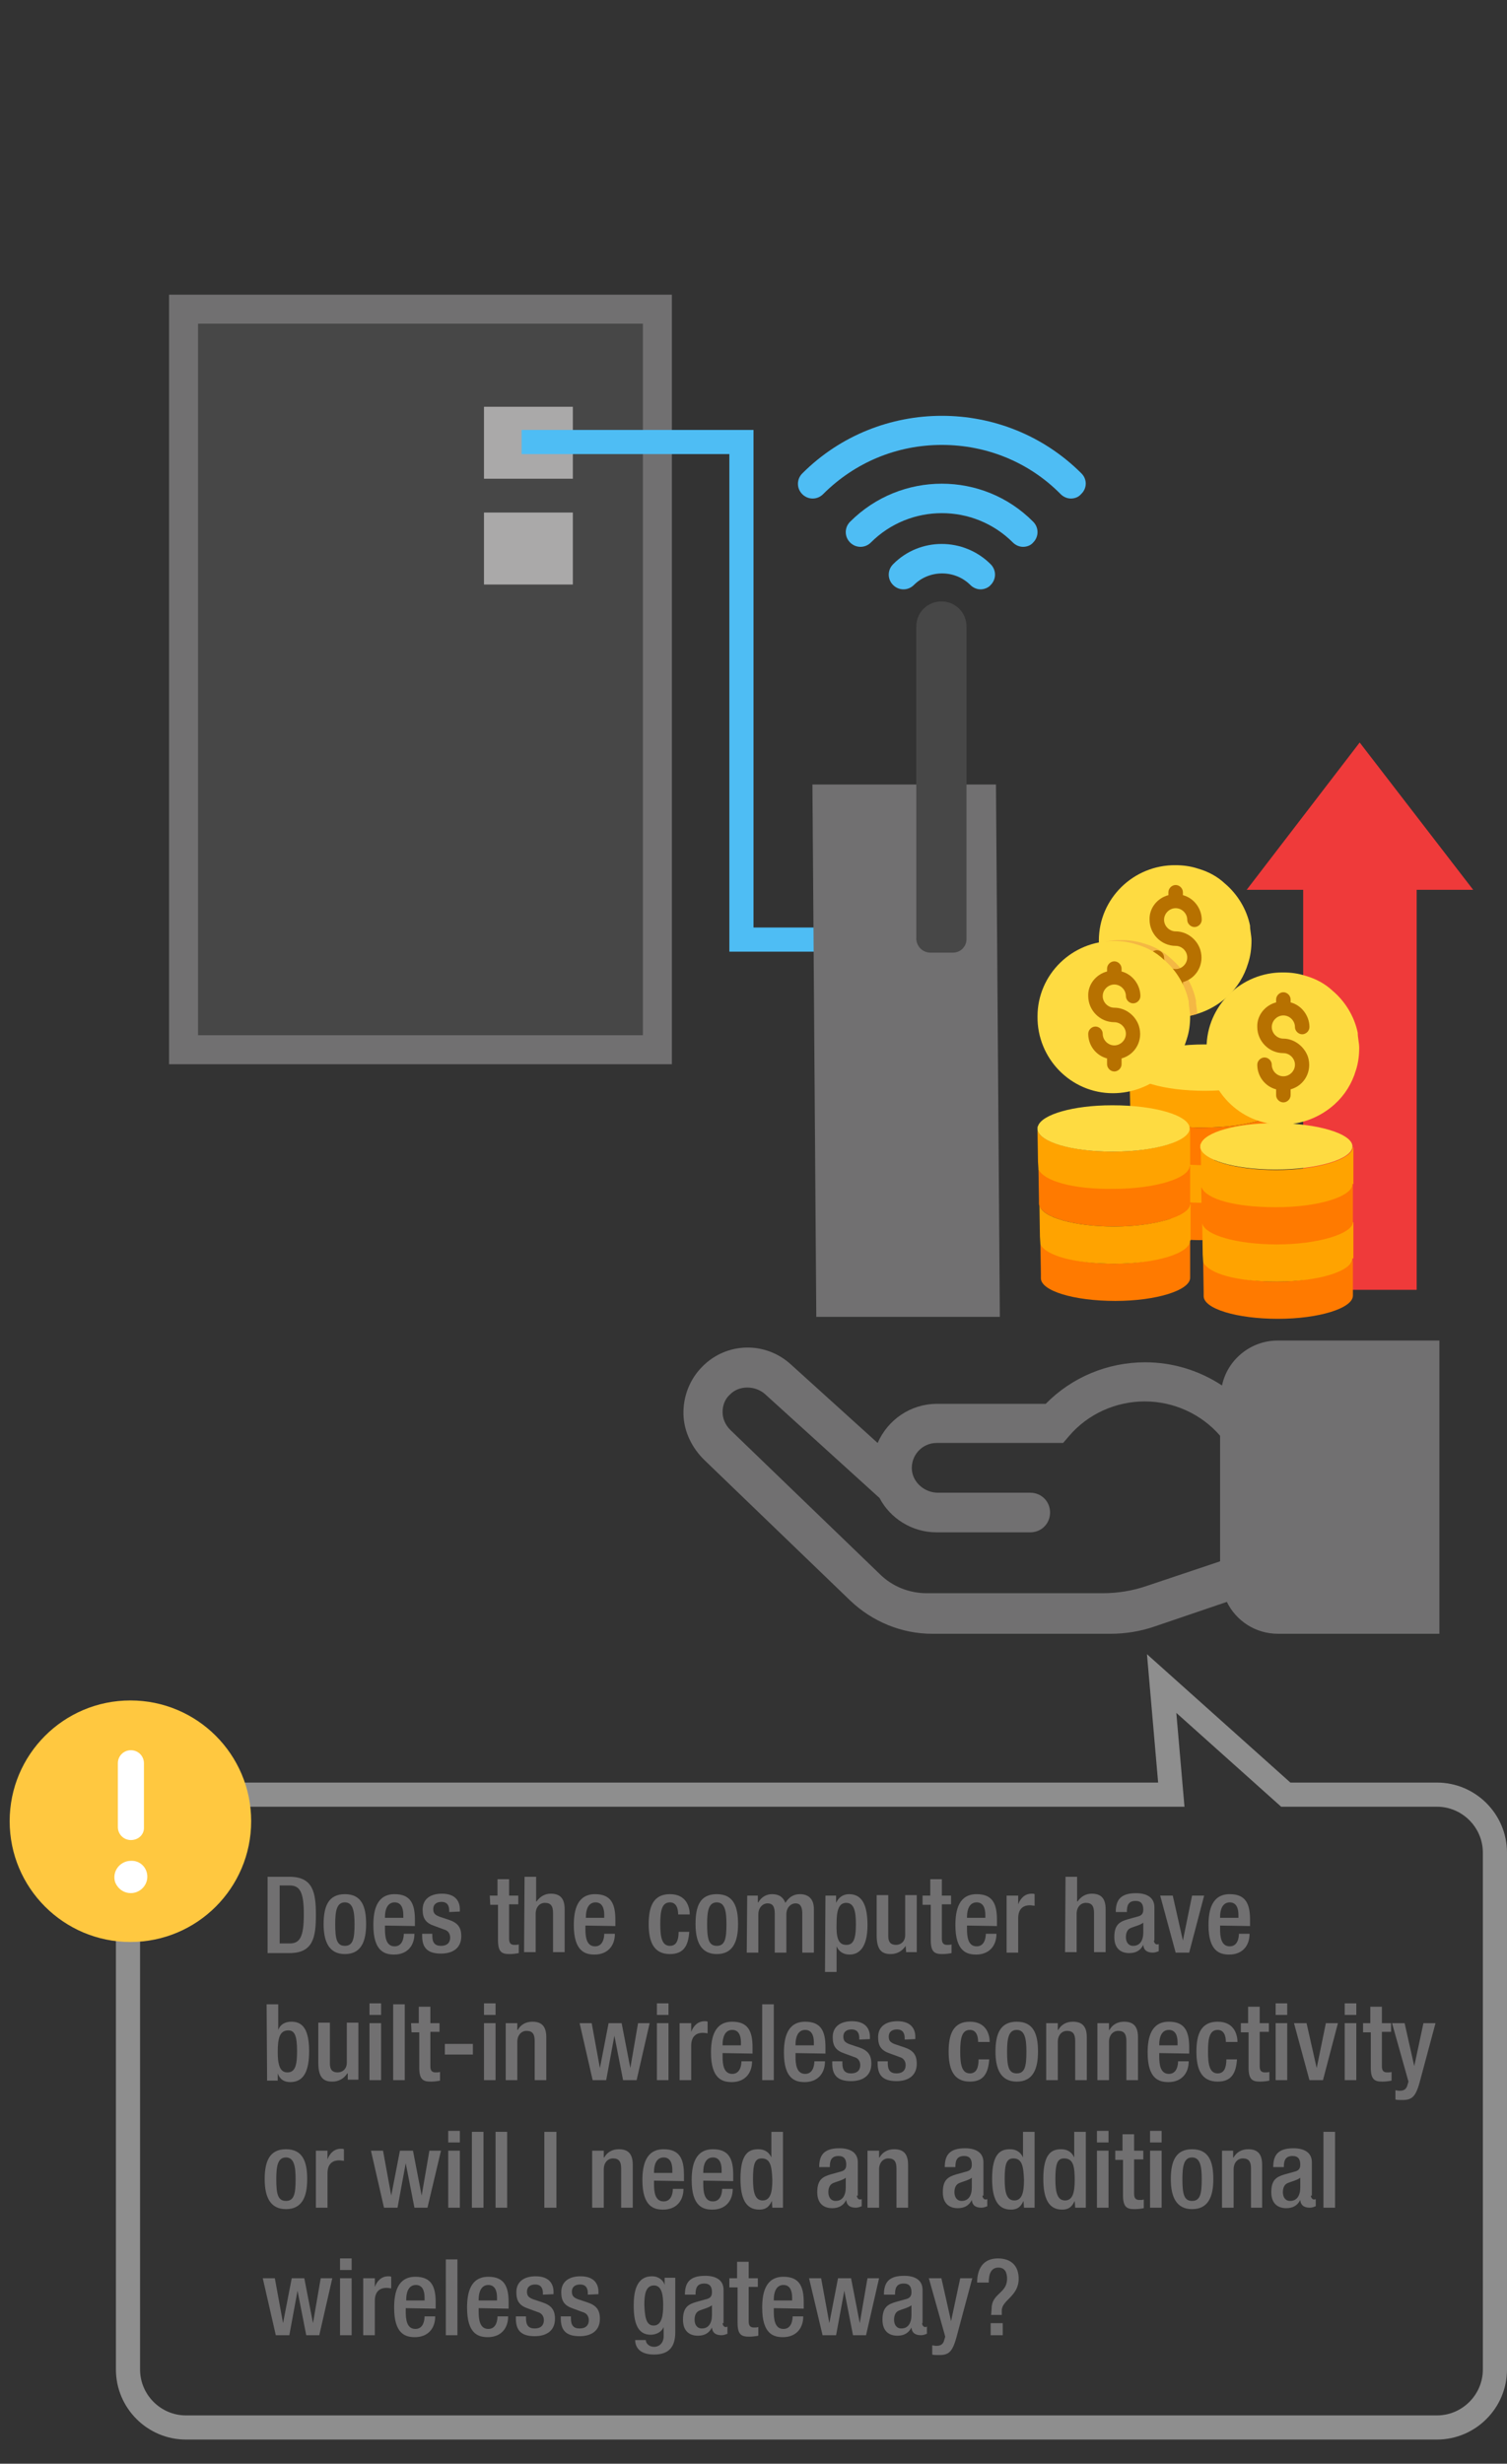 <?xml version="1.0" encoding="utf-8"?>
<!-- Generator: Adobe Illustrator 23.0.1, SVG Export Plug-In . SVG Version: 6.00 Build 0)  -->
<svg version="1.1" id="圖層_1" xmlns="http://www.w3.org/2000/svg" xmlns:xlink="http://www.w3.org/1999/xlink" x="0px" y="0px"
	 viewBox="0 0 312 510" style="enable-background:new 0 0 312 510;" xml:space="preserve">
<rect x="0" y="0" width="312" height="510" fill="#333333" stroke="none"/>
<style type="text/css">
	.st0{fill:#EF3A3A;}
	.st1{fill:#FFA300;}
	.st2{fill:#FEDB41;}
	.st3{fill:#FF7A00;}
	.st4{clip-path:url(#SVGID_2_);fill:#F4B844;}
	.st5{fill:#B77100;}
	.st6{fill:#474747;}
	.st7{fill:none;stroke:#717071;stroke-width:6;stroke-miterlimit:10;}
	.st8{fill:#AAA9A9;}
	.st9{fill:none;stroke:#8E8E8E;stroke-width:5;stroke-miterlimit:10;}
	.st10{fill:#717071;}
	.st11{fill:#FFC840;}
	.st12{fill:#FFFFFF;}
	.st13{fill:none;stroke:#4EBDF4;stroke-width:5;stroke-miterlimit:10;}
	.st14{fill:#4EBDF4;}
</style>
<polygon class="st0" points="305,184.2 281.5,153.7 258.1,184.2 269.8,184.2 269.8,267 293.3,267 293.3,184.2 "/>
<g>
	<path class="st1" d="M265.4,220.9v7.7h-0.1c0,2.7-7.3,4.8-15.9,4.8c-3.3,0.1-6.7-0.3-9.9-1.1l-0.1,0.1c-1.6-1.3-3.5-2.3-5.4-3v-0.1
		l-0.2-8.2c0.5,2.5,7.3,4.5,15.6,4.5s15.9-2.1,15.9-4.8h0.1V220.9z"/>
	<path class="st2" d="M265.4,221L265.4,221c0,2.6-7.3,4.8-15.9,4.8s-15.2-2-15.7-4.5c0-0.1-0.1-0.2-0.1-0.3c0-2.6,7-4.8,15.8-4.8
		C258.2,216.1,265.4,218.3,265.4,221z"/>
	<path class="st3" d="M239.7,255.5c2-1.8,3.5-4.2,4.3-6.8h0.4c1.6,0.1,3.2,0.2,5,0.2h0.7v1.6l0.1,6.2h-0.8c-3.2,0.1-6.4-0.3-9.5-1
		L239.7,255.5z"/>
	<path class="st1" d="M250.2,241.8v0.4l0.1,6.8h-0.7c-1.8,0-3.5-0.1-5.1-0.2h-0.4c0.5-1.5,0.7-3.2,0.7-4.8c0-1.1-0.1-2.1-0.4-3.2
		h0.4c1.5,0.1,3.1,0.2,4.8,0.2l0.7,0.4C250.2,241.6,250.2,241.7,250.2,241.8z"/>
	<path class="st3" d="M239.5,232.3c3.2,0.8,6.6,1.2,9.9,1.1c8.6,0,15.9-2.1,15.9-4.8h0.1v8.7c-8,0-14.5,1.9-15.3,4.3l-0.7-0.4
		c-1.6,0-3.2-0.1-4.6-0.2h-0.4c-0.7-3.4-2.4-6.4-5.1-8.6L239.5,232.3z"/>
	<path class="st3" d="M280.1,245.1v7.8c0,2.6-7,4.8-15.7,4.8c-8.7,0-15.6-2.1-15.6-4.8V252l-0.1-6.2h0.1c1.2,2.3,7.6,4,15.4,4
		s15.8-2.2,15.8-4.8L280.1,245.1L280.1,245.1z"/>
	<path class="st1" d="M248.8,245.9L248.8,245.9l-0.1-1.6l-0.1-6.6c0.5,2.5,7.3,4.5,15.6,4.5s15.6-2.1,15.9-4.7h0.1v7.6H280
		c0,2.6-7.1,4.8-15.8,4.8C255.5,249.9,249.9,248.2,248.8,245.9z"/>
	<path class="st3" d="M280.1,260.5v7.7c0,2.6-7,4.8-15.5,4.8c-8.6,0-15.4-2.1-15.4-4.7v-0.9l-0.1-6.1h0.1c1.2,2.2,7.5,4,15.2,4
		S280,263.1,280.1,260.5L280.1,260.5L280.1,260.5z"/>
	<path class="st1" d="M249.1,261.3L249.1,261.3l-0.1-1.6l-0.1-6.5c0.5,2.5,7.3,4.4,15.5,4.4s15.5-2.1,15.7-4.6h0.1v7.5H280
		c0,2.6-7,4.8-15.6,4.8C255.8,265.3,250.3,263.6,249.1,261.3z"/>
	<path class="st2" d="M280,237.3v0.1c-0.2,2.6-7.3,4.7-15.9,4.7c-8.5,0-15.1-2-15.6-4.5v-0.4c0-0.1,0-0.3,0.1-0.4
		c0.8-2.4,7.3-4.3,15.3-4.3h0.2C272.8,232.5,280,234.7,280,237.3z"/>
	<path class="st3" d="M246.4,241.3v7.8c0,2.6-7,4.8-15.7,4.8s-15.6-2.1-15.6-4.8v-0.9L215,242h0.1c1.2,2.3,7.6,4,15.4,4
		c7.8,0,15.8-2.2,15.8-4.8L246.4,241.3L246.4,241.3z"/>
	<path class="st1" d="M215,242.1L215,242.1l-0.1-1.6l-0.1-6.6c0.5,2.5,7.3,4.5,15.6,4.5s15.6-2.1,15.9-4.7h0.1v7.6h-0.1
		c0,2.6-7.1,4.8-15.8,4.8C221.8,246.2,216.2,244.4,215,242.1z"/>
	<path class="st3" d="M246.4,256.8v7.7c0,2.6-7,4.8-15.5,4.8c-8.6,0-15.4-2.1-15.4-4.7v-0.9l-0.1-6.1h0.1c1.2,2.2,7.5,4,15.2,4
		S246.3,259.4,246.4,256.8L246.4,256.8L246.4,256.8z"/>
	<path class="st1" d="M215.4,257.6L215.4,257.6l-0.1-1.6l-0.1-6.5c0.5,2.5,7.3,4.4,15.5,4.4s15.5-2.1,15.7-4.6h0.1v7.5h-0.1
		c0,2.6-7,4.8-15.6,4.8C222.1,261.6,216.5,259.8,215.4,257.6z"/>
	<path class="st2" d="M246.3,233.6v0.1c-0.2,2.6-7.3,4.7-15.9,4.7s-15.1-2-15.6-4.5v-0.4c0-0.1,0-0.3,0.1-0.4
		c0.8-2.4,7.3-4.3,15.3-4.3h0.2C239.1,228.8,246.3,230.9,246.3,233.6z"/>
	<g>
		<path class="st2" d="M258.8,191.6L258.8,191.6c-0.7-3.4-2.6-6.5-5.2-8.7c-1.6-1.5-3.5-2.5-5.6-3.1c-1.5-0.5-3.1-0.7-4.6-0.7
			c-8.7-0.1-15.9,6.9-15.9,15.6s6.9,15.9,15.6,15.9c4,0,7.9-1.5,10.9-4.2c2.1-1.9,3.6-4.3,4.4-7c0.5-1.5,0.7-3.1,0.7-4.7
			C259.1,193.7,258.8,192.6,258.8,191.6z"/>
		<g>
			<g>
				<defs>
					<path id="SVGID_1_" d="M258.8,191.6L258.8,191.6c-0.7-3.4-2.6-6.5-5.2-8.7c-1.6-1.5-3.5-2.5-5.6-3.1c-1.5-0.5-3.1-0.7-4.6-0.7
						c-8.7-0.1-15.9,6.9-15.9,15.6s6.9,15.9,15.6,15.9c4,0,7.9-1.5,10.9-4.2c2.1-1.9,3.6-4.3,4.4-7c0.5-1.5,0.7-3.1,0.7-4.7
						C259.1,193.7,258.8,192.6,258.8,191.6z"/>
				</defs>
				<clipPath id="SVGID_2_">
					<use xlink:href="#SVGID_1_"  style="overflow:visible;"/>
				</clipPath>
				<path class="st4" d="M247.6,207.1L247.6,207.1c-0.7-3.4-2.6-6.5-5.2-8.7c-1.6-1.5-3.5-2.5-5.6-3.1c-1.5-0.5-3.1-0.7-4.6-0.7
					c-8.7-0.1-15.9,6.9-15.9,15.6c-0.1,8.7,6.9,15.9,15.6,15.9c4,0,7.9-1.5,10.9-4.2c2.1-1.9,3.6-4.3,4.4-7c0.5-1.5,0.7-3.1,0.7-4.7
					C247.9,209.3,247.6,208.2,247.6,207.1z"/>
			</g>
		</g>
		<path class="st5" d="M243.4,192.8c-1.3,0-2.4-1.1-2.4-2.4s1.1-2.4,2.4-2.4s2.4,1.1,2.4,2.4c0,0.8,0.7,1.5,1.5,1.5s1.5-0.7,1.5-1.5
			c0-2.3-1.6-4.5-3.9-5.1v-0.6c0-0.8-0.7-1.5-1.5-1.5s-1.5,0.7-1.5,1.5v0.6c-2.3,0.6-4,2.7-3.9,5.1c0,2.9,2.4,5.4,5.4,5.4
			c1.3,0,2.4,1.1,2.4,2.4s-1.1,2.4-2.4,2.4l0,0c-1.3,0-2.4-1.1-2.4-2.4c0-0.8-0.7-1.5-1.5-1.5s-1.5,0.7-1.5,1.5
			c0,2.4,1.6,4.5,3.9,5.1v1.2c0,0.8,0.7,1.5,1.5,1.5s1.5-0.7,1.5-1.5v-1.2c2.9-0.8,4.5-3.8,3.6-6.7
			C247.8,194.4,245.7,192.8,243.4,192.8z"/>
		<path class="st2" d="M246.1,207.3L246.1,207.3c-0.7-3.4-2.6-6.5-5.2-8.7c-1.6-1.5-3.5-2.5-5.6-3.1c-1.5-0.5-3.1-0.7-4.6-0.7
			c-8.7-0.1-15.9,6.9-15.9,15.6c-0.1,8.7,6.9,15.9,15.6,15.9c4,0,7.9-1.5,10.9-4.2c2.1-1.9,3.6-4.3,4.4-7c0.5-1.5,0.7-3.1,0.7-4.7
			C246.4,209.5,246.1,208.4,246.1,207.3z"/>
		<path class="st5" d="M230.7,208.6c-1.3,0-2.4-1.1-2.4-2.4s1.1-2.4,2.4-2.4s2.4,1.1,2.4,2.4c0,0.8,0.7,1.5,1.5,1.5s1.5-0.7,1.5-1.5
			c0-2.3-1.6-4.5-3.9-5.1v-0.6c0-0.8-0.7-1.5-1.5-1.5s-1.5,0.7-1.5,1.5v0.6c-2.3,0.6-4,2.7-3.9,5.1c0,2.9,2.4,5.4,5.4,5.4
			c1.3,0,2.4,1.1,2.4,2.4s-1.1,2.4-2.4,2.4l0,0c-1.3,0-2.4-1.1-2.4-2.4c0-0.8-0.7-1.5-1.5-1.5s-1.5,0.7-1.5,1.5
			c0,2.4,1.6,4.5,3.9,5.1v1.2c0,0.8,0.7,1.5,1.5,1.5s1.5-0.7,1.5-1.5v-1.2c2.9-0.8,4.5-3.8,3.6-6.7
			C235.1,210.2,233,208.6,230.7,208.6z"/>
		<path class="st2" d="M281.1,213.8L281.1,213.8c-0.7-3.4-2.6-6.5-5.2-8.7c-1.6-1.5-3.5-2.5-5.6-3.1c-1.5-0.5-3.1-0.7-4.6-0.7
			c-8.7-0.1-15.9,6.9-15.9,15.6c-0.1,8.7,6.9,15.9,15.6,15.9c4,0,7.9-1.5,10.9-4.2c2.1-1.9,3.6-4.3,4.4-7c0.5-1.5,0.7-3.1,0.7-4.7
			C281.4,215.9,281.1,214.8,281.1,213.8z"/>
		<path class="st5" d="M265.7,215c-1.3,0-2.4-1.1-2.4-2.4s1.1-2.4,2.4-2.4s2.4,1.1,2.4,2.4c0,0.8,0.7,1.5,1.5,1.5s1.5-0.7,1.5-1.5
			c0-2.3-1.6-4.5-3.9-5.1v-0.6c0-0.8-0.7-1.5-1.5-1.5s-1.5,0.7-1.5,1.5v0.6c-2.3,0.6-4,2.7-3.9,5.1c0,2.9,2.4,5.4,5.4,5.4
			c1.3,0,2.4,1.1,2.4,2.4s-1.1,2.4-2.4,2.4l0,0c-1.3,0-2.4-1.1-2.4-2.4c0-0.8-0.7-1.5-1.5-1.5s-1.5,0.7-1.5,1.5
			c0,2.4,1.6,4.5,3.9,5.1v1.2c0,0.8,0.7,1.5,1.5,1.5s1.5-0.7,1.5-1.5v-1.2c2.9-0.8,4.5-3.8,3.6-6.7C270.1,216.7,268,215,265.7,215z"
			/>
	</g>
</g>
<g>
	<rect x="38.9" y="64" class="st6" width="98.1" height="153.3"/>
	<rect x="38" y="64" class="st7" width="98.1" height="153.3"/>
	<rect x="100.2" y="84.2" class="st8" width="18.4" height="14.9"/>
	<rect x="100.2" y="106.1" class="st8" width="18.4" height="14.9"/>
</g>
<path class="st9" d="M38.5,371.5h204l-2-23l25.7,23h31.3c6.6,0,12,5.4,12,12v107c0,6.6-5.4,12-12,12h-259c-6.6,0-12-5.4-12-12v-107
	C26.5,376.9,31.9,371.5,38.5,371.5z"/>
<g>
	<path class="st10" d="M55.4,388.5h4.5c4.9,0,5.5,3.2,5.5,7.9s-0.6,7.9-5.5,7.9h-4.5V388.5z M57.9,402.3H60c2.1,0,2.9-1.4,2.9-6
		c0-4.4-0.7-6-2.9-6h-2.1V402.3z"/>
	<path class="st10" d="M71.4,392.1c3.5,0,4.4,2.6,4.4,6.2c0,3.7-1.1,6.2-4.4,6.2s-4.4-2.6-4.4-6.2C67,394.6,68,392.1,71.4,392.1z
		 M71.4,402.8c1.7,0,2-1.5,2-4.5c0-2.6-0.3-4.5-2-4.5s-2,1.8-2,4.5C69.4,401.3,69.7,402.8,71.4,402.8z"/>
	<path class="st10" d="M79.7,398.6v0.7c0,1.6,0.2,3.6,2,3.6c1.7,0,1.9-1.9,1.9-2.6h2.2c0,2.6-1.6,4.3-4.2,4.3
		c-1.9,0-4.3-0.6-4.3-6.1c0-3.1,0.7-6.4,4.4-6.4c3.3,0,4.2,2,4.2,5.3v1.3L79.7,398.6L79.7,398.6z M83.5,397v-0.6
		c0-1.5-0.5-2.6-1.8-2.6c-1.5,0-2,1.5-2,3v0.2H83.5z"/>
	<path class="st10" d="M93,395.8v-0.3c0-0.9-0.3-1.8-1.6-1.8c-0.9,0-1.7,0.4-1.7,1.5c0,0.9,0.4,1.3,1.7,1.7l1.5,0.5
		c1.8,0.6,2.6,1.5,2.6,3.4c0,2.5-1.8,3.6-4.2,3.6c-3,0-3.9-1.4-3.9-3.7v-0.4h2.1v0.4c0,1.4,0.5,2.1,1.8,2.1s1.9-0.7,1.9-1.7
		c0-0.9-0.5-1.5-1.3-1.7l-1.9-0.7c-1.8-0.6-2.5-1.5-2.5-3.4c0-2.2,1.6-3.3,4-3.3c3,0,3.7,1.8,3.7,3.2v0.5L93,395.8L93,395.8z"/>
	<path class="st10" d="M101.4,392.4h1.6V389h2.4v3.4h1.9v1.8h-1.9v7.1c0,0.9,0.3,1.3,1.1,1.3c0.4,0,0.6,0,0.9-0.1v1.8
		c-0.5,0.1-1.2,0.2-1.9,0.2c-1.6,0-2.4-0.4-2.4-2.9v-7.3h-1.6L101.4,392.4L101.4,392.4z"/>
	<path class="st10" d="M108.6,388.5h2.4v5.1h0.1c0.7-1,1.7-1.6,2.9-1.6c1.8,0,2.9,0.8,2.9,3.2v8.9h-2.4V396c0-1.5-0.5-2.1-1.7-2.1
		c-1,0-1.9,0.8-1.9,2.3v7.9h-2.4L108.6,388.5L108.6,388.5z"/>
	<path class="st10" d="M121.2,398.6v0.7c0,1.6,0.2,3.6,2,3.6c1.7,0,1.9-1.9,1.9-2.6h2.2c0,2.6-1.6,4.3-4.2,4.3
		c-1.9,0-4.3-0.6-4.3-6.1c0-3.1,0.7-6.4,4.4-6.4c3.3,0,4.2,2,4.2,5.3v1.3L121.2,398.6L121.2,398.6z M125.1,397v-0.6
		c0-1.5-0.5-2.6-1.8-2.6c-1.5,0-2,1.5-2,3v0.2H125.1z"/>
	<path class="st10" d="M142.7,399.9c-0.2,2.8-1.1,4.6-4,4.6c-3.4,0-4.4-2.6-4.4-6.2c0-3.7,1-6.2,4.4-6.2c3.5,0,4.1,2.8,4.1,4.2h-2.4
		c0-1.1-0.3-2.5-1.7-2.5c-1.7,0-2,1.8-2,4.5c0,2.6,0.3,4.5,2,4.5c1.3,0,1.8-1.1,1.8-2.9H142.7z"/>
	<path class="st10" d="M148.4,392.1c3.5,0,4.4,2.6,4.4,6.2c0,3.7-1.1,6.2-4.4,6.2c-3.3,0-4.4-2.6-4.4-6.2
		C144,394.6,144.9,392.1,148.4,392.1z M148.4,402.8c1.7,0,2-1.5,2-4.5c0-2.6-0.3-4.5-2-4.5s-2,1.8-2,4.5
		C146.4,401.3,146.7,402.8,148.4,402.8z"/>
	<path class="st10" d="M154.7,392.4h2.2v1.4h0.1c0.6-1.1,1.7-1.7,2.8-1.7c1.7,0,2.4,0.8,2.8,1.8c0.7-1.1,1.6-1.8,3-1.8
		c1.7,0,2.9,0.9,2.9,3.1v9h-2.4v-8.1c0-1.5-0.5-2.1-1.4-2.1s-1.9,0.8-1.9,2.3v7.9h-2.4v-8.1c0-1.5-0.5-2.1-1.5-2.1
		c-0.9,0-1.9,0.8-1.9,2.3v7.9h-2.4L154.7,392.4L154.7,392.4z"/>
	<path class="st10" d="M170.9,392.4h2.2v1.5l0,0c0.5-1.1,1.4-1.8,2.7-1.8c2.7,0,3.8,2.3,3.8,6.4c0,5-2,6.1-3.7,6.1
		c-1.3,0-2.2-0.6-2.7-1.7l0,0v5.3h-2.4L170.9,392.4L170.9,392.4z M175.2,402.6c1.4,0,2-1,2-4.3c0-2.7-0.4-4.4-2-4.4s-2,1.7-2,4.2
		C173.1,401,173.5,402.6,175.2,402.6z"/>
	<path class="st10" d="M187.5,402.8L187.5,402.8c-0.7,1.1-1.8,1.7-3.1,1.7c-1.8,0-2.9-0.8-2.9-3.9v-8.3h2.4v8.5
		c0,1.3,0.6,1.8,1.6,1.8s1.9-0.7,1.9-2v-8.3h2.4v11.8h-2.2L187.5,402.8L187.5,402.8z"/>
	<path class="st10" d="M191,392.4h1.6V389h2.4v3.4h1.9v1.8H195v7.1c0,0.9,0.3,1.3,1.1,1.3c0.4,0,0.6,0,0.9-0.1v1.8
		c-0.5,0.1-1.2,0.2-1.9,0.2c-1.6,0-2.4-0.4-2.4-2.9v-7.3H191V392.4z"/>
	<path class="st10" d="M200.2,398.6v0.7c0,1.6,0.2,3.6,2,3.6c1.7,0,1.9-1.9,1.9-2.6h2.2c0,2.6-1.6,4.3-4.2,4.3
		c-1.9,0-4.3-0.6-4.3-6.1c0-3.1,0.7-6.4,4.4-6.4c3.3,0,4.2,2,4.2,5.3v1.3L200.2,398.6L200.2,398.6z M204,397v-0.6
		c0-1.5-0.5-2.6-1.8-2.6c-1.5,0-2,1.5-2,3v0.2H204z"/>
	<path class="st10" d="M208.4,392.4h2.4v1.8l0,0c0.5-1.3,1.4-2.2,2.8-2.2c0.3,0,0.4,0,0.6,0.1v2.4c-0.2,0-0.6-0.1-1-0.1
		c-1.1,0-2.4,0.5-2.4,2.7v7.1h-2.4L208.4,392.4L208.4,392.4z"/>
	<path class="st10" d="M220.6,388.5h2.4v5.1h0.1c0.7-1,1.7-1.6,2.9-1.6c1.8,0,2.9,0.8,2.9,3.2v8.9h-2.4V396c0-1.5-0.5-2.1-1.7-2.1
		c-1,0-1.9,0.8-1.9,2.3v7.9h-2.4L220.6,388.5L220.6,388.5z"/>
	<path class="st10" d="M238.9,401.7c0,0.4,0.3,0.8,0.6,0.8c0.2,0,0.3,0,0.4-0.1v1.5c-0.3,0.1-0.7,0.3-1.2,0.3c-1.1,0-1.9-0.4-2-1.6
		l0,0c-0.6,1.2-1.6,1.7-2.9,1.7c-1.9,0-3.1-1.1-3.1-3.3c0-2.6,1.1-3.2,2.8-3.7l1.8-0.5c0.9-0.2,1.4-0.5,1.4-1.5
		c0-1.1-0.4-1.8-1.6-1.8c-1.6,0-1.8,1.1-1.8,2.3H231c0-2.5,1-3.9,4.2-3.9c2.1,0,3.8,0.8,3.8,2.9v6.9H238.9z M236.7,398
		c-0.6,0.5-1.9,0.8-2.6,1.1c-0.7,0.3-1,1-1,1.9c0,1,0.5,1.8,1.5,1.8c1.4,0,2.1-1.1,2.1-2.8V398z"/>
	<path class="st10" d="M240.2,392.4h2.6l2.1,9.3l0,0l1.9-9.3h2.5l-3.1,11.8h-2.8L240.2,392.4z"/>
	<path class="st10" d="M252.6,398.6v0.7c0,1.6,0.2,3.6,2,3.6c1.7,0,1.9-1.9,1.9-2.6h2.2c0,2.6-1.6,4.3-4.2,4.3
		c-1.9,0-4.3-0.6-4.3-6.1c0-3.1,0.7-6.4,4.4-6.4c3.3,0,4.2,2,4.2,5.3v1.3L252.6,398.6L252.6,398.6z M256.4,397v-0.6
		c0-1.5-0.5-2.6-1.8-2.6c-1.5,0-2,1.5-2,3v0.2H256.4z"/>
	<path class="st10" d="M55.2,414.9h2.4v5.3l0,0c0.4-1.1,1.4-1.7,2.7-1.7c1.8,0,3.7,0.8,3.7,6.1c0,4.1-1.1,6.4-3.9,6.4
		c-1.7,0-2.3-1-2.6-1.8l0,0v1.5h-2.2L55.2,414.9L55.2,414.9z M59.5,429c1.7,0,2-1.7,2-4.4c0-3.2-0.5-4.3-1.8-4.3
		c-1.8,0-2.2,1.6-2.2,4.5C57.5,427.3,57.9,429,59.5,429z"/>
	<path class="st10" d="M71.9,429.2L71.9,429.2c-0.7,1.1-1.8,1.7-3.1,1.7c-1.8,0-2.9-0.8-2.9-3.9v-8.3h2.4v8.5c0,1.3,0.6,1.8,1.6,1.8
		s1.9-0.7,1.9-2v-8.3h2.4v11.8H72v-1.3H71.9z"/>
	<path class="st10" d="M76.5,414.7h2.4v2.4h-2.4V414.7z M76.5,418.8h2.4v11.8h-2.4V418.8z"/>
	<path class="st10" d="M81.4,414.9h2.4v15.7h-2.4V414.9z"/>
	<path class="st10" d="M85.1,418.8h1.6v-3.4h2.4v3.4H91v1.8h-1.9v7.1c0,0.9,0.3,1.3,1.1,1.3c0.4,0,0.6,0,0.9-0.1v1.8
		c-0.5,0.1-1.2,0.2-1.9,0.2c-1.6,0-2.4-0.4-2.4-2.9v-7.3h-1.6L85.1,418.8L85.1,418.8z"/>
	<path class="st10" d="M92.1,423.1h5.8v2.2h-5.8V423.1z"/>
	<path class="st10" d="M100.2,414.7h2.4v2.4h-2.4V414.7z M100.2,418.8h2.4v11.8h-2.4V418.8z"/>
	<path class="st10" d="M104.9,418.8h2.2v1.4h0.1c0.6-1.1,1.7-1.7,3-1.7c1.8,0,2.9,0.8,2.9,3.2v8.9h-2.4v-8.1c0-1.5-0.5-2.1-1.7-2.1
		c-1,0-1.9,0.8-1.9,2.3v7.9h-2.4v-11.8H104.9z"/>
	<path class="st10" d="M120,418.8h2.5l1.7,9.3l0,0l1.8-9.3h2.7l1.8,9.3l0,0l1.6-9.3h2.4l-2.7,11.8H129l-1.8-9.2l0,0l-1.7,9.2h-2.8
		L120,418.8z"/>
	<path class="st10" d="M136,414.7h2.4v2.4H136V414.7z M136,418.8h2.4v11.8H136V418.8z"/>
	<path class="st10" d="M140.7,418.8h2.4v1.8l0,0c0.5-1.3,1.4-2.2,2.8-2.2c0.3,0,0.4,0,0.6,0.1v2.4c-0.2,0-0.6-0.1-1-0.1
		c-1.1,0-2.4,0.5-2.4,2.7v7.1h-2.4L140.7,418.8L140.7,418.8z"/>
	<path class="st10" d="M149.6,425v0.7c0,1.6,0.2,3.6,2,3.6c1.7,0,1.9-1.9,1.9-2.6h2.2c0,2.6-1.6,4.3-4.2,4.3c-1.9,0-4.3-0.6-4.3-6.1
		c0-3.1,0.7-6.4,4.4-6.4c3.3,0,4.2,2,4.2,5.3v1.3L149.6,425L149.6,425z M153.4,423.4v-0.6c0-1.5-0.5-2.6-1.8-2.6c-1.5,0-2,1.5-2,3
		v0.2H153.4z"/>
	<path class="st10" d="M157.8,414.9h2.4v15.7h-2.4V414.9z"/>
	<path class="st10" d="M164.7,425v0.7c0,1.6,0.2,3.6,2,3.6c1.7,0,1.9-1.9,1.9-2.6h2.2c0,2.6-1.6,4.3-4.2,4.3c-1.9,0-4.3-0.6-4.3-6.1
		c0-3.1,0.7-6.4,4.4-6.4c3.3,0,4.2,2,4.2,5.3v1.3L164.7,425L164.7,425z M168.5,423.4v-0.6c0-1.5-0.5-2.6-1.8-2.6c-1.5,0-2,1.5-2,3
		v0.2H168.5z"/>
	<path class="st10" d="M177.9,422.2v-0.3c0-0.9-0.3-1.8-1.6-1.8c-0.9,0-1.7,0.4-1.7,1.5c0,0.9,0.4,1.3,1.7,1.7l1.5,0.5
		c1.8,0.6,2.6,1.5,2.6,3.4c0,2.5-1.8,3.6-4.2,3.6c-3,0-3.9-1.4-3.9-3.7v-0.4h2.1v0.4c0,1.4,0.5,2.1,1.8,2.1s1.9-0.7,1.9-1.7
		c0-0.9-0.5-1.5-1.3-1.7l-1.9-0.7c-1.8-0.6-2.5-1.5-2.5-3.4c0-2.2,1.6-3.3,4-3.3c3,0,3.7,1.8,3.7,3.2v0.5L177.9,422.2L177.9,422.2z"
		/>
	<path class="st10" d="M187.3,422.2v-0.3c0-0.9-0.3-1.8-1.6-1.8c-0.9,0-1.7,0.4-1.7,1.5c0,0.9,0.4,1.3,1.7,1.7l1.5,0.5
		c1.8,0.6,2.6,1.5,2.6,3.4c0,2.5-1.8,3.6-4.2,3.6c-3,0-3.9-1.4-3.9-3.7v-0.4h2.1v0.4c0,1.4,0.5,2.1,1.8,2.1s1.9-0.7,1.9-1.7
		c0-0.9-0.5-1.5-1.3-1.7l-1.9-0.7c-1.8-0.6-2.5-1.5-2.5-3.4c0-2.2,1.6-3.3,4-3.3c3,0,3.7,1.8,3.7,3.2v0.5L187.3,422.2L187.3,422.2z"
		/>
	<path class="st10" d="M204.8,426.3c-0.2,2.8-1.1,4.6-4,4.6c-3.4,0-4.4-2.6-4.4-6.2c0-3.7,1-6.2,4.4-6.2c3.5,0,4.1,2.8,4.1,4.2h-2.4
		c0-1.1-0.3-2.5-1.7-2.5c-1.7,0-2,1.8-2,4.5c0,2.6,0.3,4.5,2,4.5c1.3,0,1.8-1.1,1.8-2.9H204.8z"/>
	<path class="st10" d="M210.5,418.5c3.5,0,4.4,2.6,4.4,6.2c0,3.7-1.1,6.2-4.4,6.2c-3.3,0-4.4-2.6-4.4-6.2
		C206.1,421,207.1,418.5,210.5,418.5z M210.5,429.2c1.7,0,2-1.5,2-4.5c0-2.6-0.3-4.5-2-4.5s-2,1.8-2,4.5
		C208.5,427.7,208.8,429.2,210.5,429.2z"/>
	<path class="st10" d="M216.8,418.8h2.2v1.4h0.1c0.6-1.1,1.7-1.7,3-1.7c1.8,0,2.9,0.8,2.9,3.2v8.9h-2.4v-8.1c0-1.5-0.5-2.1-1.7-2.1
		c-1,0-1.9,0.8-1.9,2.3v7.9h-2.4v-11.8H216.8z"/>
	<path class="st10" d="M227.4,418.8h2.2v1.4h0.1c0.6-1.1,1.7-1.7,3-1.7c1.8,0,2.9,0.8,2.9,3.2v8.9h-2.4v-8.1c0-1.5-0.5-2.1-1.7-2.1
		c-1,0-1.9,0.8-1.9,2.3v7.9h-2.4v-11.8H227.4z"/>
	<path class="st10" d="M240,425v0.7c0,1.6,0.2,3.6,2,3.6c1.7,0,1.9-1.9,1.9-2.6h2.2c0,2.6-1.6,4.3-4.2,4.3c-1.9,0-4.3-0.6-4.3-6.1
		c0-3.1,0.7-6.4,4.4-6.4c3.3,0,4.2,2,4.2,5.3v1.3L240,425L240,425z M243.8,423.4v-0.6c0-1.5-0.5-2.6-1.8-2.6c-1.5,0-2,1.5-2,3v0.2
		H243.8z"/>
	<path class="st10" d="M256.1,426.3c-0.2,2.8-1.1,4.6-4,4.6c-3.4,0-4.4-2.6-4.4-6.2c0-3.7,1-6.2,4.4-6.2c3.5,0,4.1,2.8,4.1,4.2h-2.4
		c0-1.1-0.3-2.5-1.7-2.5c-1.7,0-2,1.8-2,4.5c0,2.6,0.3,4.5,2,4.5c1.3,0,1.8-1.1,1.8-2.9H256.1z"/>
	<path class="st10" d="M256.8,418.8h1.6v-3.4h2.4v3.4h1.9v1.8h-1.9v7.1c0,0.9,0.3,1.3,1.1,1.3c0.4,0,0.6,0,0.9-0.1v1.8
		c-0.5,0.1-1.2,0.2-1.9,0.2c-1.6,0-2.4-0.4-2.4-2.9v-7.3h-1.6v-1.9H256.8z"/>
	<path class="st10" d="M264.1,414.7h2.4v2.4h-2.4V414.7z M264.1,418.8h2.4v11.8h-2.4V418.8z"/>
	<path class="st10" d="M267.9,418.8h2.6l2.1,9.3l0,0l1.9-9.3h2.5l-3.1,11.8h-2.8L267.9,418.8z"/>
	<path class="st10" d="M278.4,414.7h2.4v2.4h-2.4V414.7z M278.4,418.8h2.4v11.8h-2.4V418.8z"/>
	<path class="st10" d="M282.1,418.8h1.6v-3.4h2.4v3.4h1.9v1.8h-1.9v7.1c0,0.9,0.3,1.3,1.1,1.3c0.4,0,0.6,0,0.9-0.1v1.8
		c-0.5,0.1-1.2,0.2-1.9,0.2c-1.6,0-2.4-0.4-2.4-2.9v-7.3h-1.6v-1.9H282.1z"/>
	<path class="st10" d="M290.8,418.8l2,8.9l0,0l1.9-8.9h2.5l-3.3,12.3c-0.9,3.2-1.7,3.7-4.1,3.6c-0.3,0-0.6,0-0.9-0.1v-1.9
		c0.3,0,0.5,0.1,0.8,0.1c0.8,0,1.3-0.2,1.6-0.9l0.3-1l-3.4-12.1H290.8z"/>
	<path class="st10" d="M59.2,444.9c3.5,0,4.4,2.6,4.4,6.2c0,3.7-1.1,6.2-4.4,6.2c-3.3,0-4.4-2.6-4.4-6.2
		C54.8,447.4,55.8,444.9,59.2,444.9z M59.2,455.6c1.7,0,2-1.5,2-4.5c0-2.6-0.3-4.5-2-4.5s-2,1.8-2,4.5
		C57.2,454.1,57.5,455.6,59.2,455.6z"/>
	<path class="st10" d="M65.4,445.2h2.4v1.8l0,0c0.5-1.3,1.4-2.2,2.8-2.2c0.3,0,0.4,0,0.6,0.1v2.4c-0.2,0-0.6-0.1-1-0.1
		c-1.1,0-2.4,0.5-2.4,2.7v7.1h-2.4V445.2z"/>
	<path class="st10" d="M76.8,445.2h2.5l1.7,9.3l0,0l1.8-9.3h2.7l1.8,9.3l0,0l1.6-9.3h2.4L88.5,457h-2.7l-1.8-9.2l0,0l-1.7,9.2h-2.8
		L76.8,445.2z"/>
	<path class="st10" d="M92.8,441.1h2.4v2.4h-2.4V441.1z M92.8,445.2h2.4V457h-2.4V445.2z"/>
	<path class="st10" d="M97.7,441.3h2.4V457h-2.4V441.3z"/>
	<path class="st10" d="M102.6,441.3h2.4V457h-2.4V441.3z"/>
	<path class="st10" d="M112.7,441.3h2.5V457h-2.5V441.3z"/>
	<path class="st10" d="M122.8,445.2h2.2v1.4h0.1c0.6-1.1,1.7-1.7,3-1.7c1.8,0,2.9,0.8,2.9,3.2v8.9h-2.4v-8.1c0-1.5-0.5-2.1-1.7-2.1
		c-1,0-1.9,0.8-1.9,2.3v7.9h-2.4v-11.8H122.8z"/>
	<path class="st10" d="M135.4,451.4v0.7c0,1.6,0.2,3.6,2,3.6c1.7,0,1.9-1.9,1.9-2.6h2.2c0,2.6-1.6,4.3-4.2,4.3
		c-1.9,0-4.3-0.6-4.3-6.1c0-3.1,0.7-6.4,4.4-6.4c3.3,0,4.2,2,4.2,5.3v1.3L135.4,451.4L135.4,451.4z M139.2,449.8v-0.6
		c0-1.5-0.5-2.6-1.8-2.6c-1.5,0-2,1.5-2,3v0.2H139.2z"/>
	<path class="st10" d="M145.6,451.4v0.7c0,1.6,0.2,3.6,2,3.6c1.7,0,1.9-1.9,1.9-2.6h2.2c0,2.6-1.6,4.3-4.2,4.3
		c-1.9,0-4.3-0.6-4.3-6.1c0-3.1,0.7-6.4,4.4-6.4c3.3,0,4.2,2,4.2,5.3v1.3L145.6,451.4L145.6,451.4z M149.4,449.8v-0.6
		c0-1.5-0.5-2.6-1.8-2.6c-1.5,0-2,1.5-2,3v0.2H149.4z"/>
	<path class="st10" d="M159.8,455.6L159.8,455.6c-0.4,0.8-0.9,1.8-2.6,1.8c-2.8,0-3.9-2.3-3.9-6.4c0-5.3,1.8-6.1,3.7-6.1
		c1.3,0,2.2,0.6,2.7,1.7l0,0v-5.3h2.4V457h-2.2L159.8,455.6L159.8,455.6z M157.7,446.8c-1.4,0-1.8,1.1-1.8,4.3c0,2.7,0.4,4.4,2,4.4
		s2-1.7,2-4.2C159.8,448.4,159.5,446.8,157.7,446.8z"/>
	<path class="st10" d="M177.4,454.5c0,0.4,0.3,0.8,0.6,0.8c0.2,0,0.3,0,0.4-0.1v1.5c-0.3,0.1-0.7,0.3-1.2,0.3c-1.1,0-1.9-0.4-2-1.6
		l0,0c-0.6,1.2-1.6,1.7-2.9,1.7c-1.9,0-3.1-1.1-3.1-3.3c0-2.6,1.1-3.2,2.8-3.7l1.8-0.5c0.9-0.2,1.4-0.5,1.4-1.5
		c0-1.1-0.4-1.8-1.6-1.8c-1.6,0-1.8,1.1-1.8,2.3h-2.2c0-2.5,1-3.9,4.2-3.9c2.1,0,3.8,0.8,3.8,2.9v6.9H177.4z M175.1,450.8
		c-0.6,0.5-1.9,0.8-2.6,1.1c-0.7,0.3-1,1-1,1.9c0,1,0.5,1.8,1.5,1.8c1.4,0,2.1-1.1,2.1-2.8V450.8z"/>
	<path class="st10" d="M179.8,445.2h2.2v1.4h0.1c0.6-1.1,1.7-1.7,3-1.7c1.8,0,2.9,0.8,2.9,3.2v8.9h-2.4v-8.1c0-1.5-0.5-2.1-1.7-2.1
		c-1,0-1.9,0.8-1.9,2.3v7.9h-2.4v-11.8H179.8z"/>
	<path class="st10" d="M203.4,454.5c0,0.4,0.3,0.8,0.6,0.8c0.2,0,0.3,0,0.4-0.1v1.5c-0.3,0.1-0.7,0.3-1.2,0.3c-1.1,0-1.9-0.4-2-1.6
		l0,0c-0.6,1.2-1.6,1.7-2.9,1.7c-1.9,0-3.1-1.1-3.1-3.3c0-2.6,1.1-3.2,2.8-3.7l1.8-0.5c0.9-0.2,1.4-0.5,1.4-1.5
		c0-1.1-0.4-1.8-1.6-1.8c-1.6,0-1.8,1.1-1.8,2.3h-2.2c0-2.5,1-3.9,4.2-3.9c2.1,0,3.8,0.8,3.8,2.9v6.9H203.4z M201.2,450.8
		c-0.6,0.5-1.9,0.8-2.6,1.1c-0.7,0.3-1,1-1,1.9c0,1,0.5,1.8,1.5,1.8c1.4,0,2.1-1.1,2.1-2.8V450.8z"/>
	<path class="st10" d="M211.9,455.6L211.9,455.6c-0.4,0.8-0.9,1.8-2.6,1.8c-2.8,0-3.9-2.3-3.9-6.4c0-5.3,1.8-6.1,3.7-6.1
		c1.3,0,2.2,0.6,2.7,1.7l0,0v-5.3h2.4V457H212L211.9,455.6L211.9,455.6z M209.8,446.8c-1.4,0-1.8,1.1-1.8,4.3c0,2.7,0.4,4.4,2,4.4
		s2-1.7,2-4.2C211.9,448.4,211.6,446.8,209.8,446.8z"/>
	<path class="st10" d="M222.5,455.6L222.5,455.6c-0.4,0.8-0.9,1.8-2.6,1.8c-2.8,0-3.9-2.3-3.9-6.4c0-5.3,1.8-6.1,3.7-6.1
		c1.3,0,2.2,0.6,2.7,1.7l0,0v-5.3h2.4V457h-2.2L222.5,455.6L222.5,455.6z M220.3,446.8c-1.4,0-1.8,1.1-1.8,4.3c0,2.7,0.4,4.4,2,4.4
		s2-1.7,2-4.2C222.5,448.4,222.2,446.8,220.3,446.8z"/>
	<path class="st10" d="M227.1,441.1h2.4v2.4h-2.4V441.1z M227.1,445.2h2.4V457h-2.4V445.2z"/>
	<path class="st10" d="M230.8,445.2h1.6v-3.4h2.4v3.4h1.9v1.8h-1.9v7.1c0,0.9,0.3,1.3,1.1,1.3c0.4,0,0.6,0,0.9-0.1v1.8
		c-0.5,0.1-1.2,0.2-1.9,0.2c-1.6,0-2.4-0.4-2.4-2.9v-7.3h-1.6v-1.9H230.8z"/>
	<path class="st10" d="M238.1,441.1h2.4v2.4h-2.4V441.1z M238.1,445.2h2.4V457h-2.4V445.2z"/>
	<path class="st10" d="M246.8,444.9c3.5,0,4.4,2.6,4.4,6.2c0,3.7-1.1,6.2-4.4,6.2c-3.3,0-4.4-2.6-4.4-6.2
		C242.4,447.4,243.4,444.9,246.8,444.9z M246.8,455.6c1.7,0,2-1.5,2-4.5c0-2.6-0.3-4.5-2-4.5s-2,1.8-2,4.5
		C244.8,454.1,245.1,455.6,246.8,455.6z"/>
	<path class="st10" d="M253.1,445.2h2.2v1.4h0.1c0.6-1.1,1.7-1.7,3-1.7c1.8,0,2.9,0.8,2.9,3.2v8.9H259v-8.1c0-1.5-0.5-2.1-1.7-2.1
		c-1,0-1.9,0.8-1.9,2.3v7.9H253v-11.8H253.1z"/>
	<path class="st10" d="M271.4,454.5c0,0.4,0.3,0.8,0.6,0.8c0.2,0,0.3,0,0.4-0.1v1.5c-0.3,0.1-0.7,0.3-1.2,0.3c-1.1,0-1.9-0.4-2-1.6
		l0,0c-0.6,1.2-1.6,1.7-2.9,1.7c-1.9,0-3.1-1.1-3.1-3.3c0-2.6,1.1-3.2,2.8-3.7l1.8-0.5c0.9-0.2,1.4-0.5,1.4-1.5
		c0-1.1-0.4-1.8-1.6-1.8c-1.6,0-1.8,1.1-1.8,2.3h-2.2c0-2.5,1-3.9,4.2-3.9c2.1,0,3.8,0.8,3.8,2.9v6.9H271.4z M269.2,450.8
		c-0.6,0.5-1.9,0.8-2.6,1.1c-0.7,0.3-1,1-1,1.9c0,1,0.5,1.8,1.5,1.8c1.4,0,2.1-1.1,2.1-2.8V450.8z"/>
	<path class="st10" d="M274,441.3h2.4V457H274V441.3z"/>
	<path class="st10" d="M54.4,471.6h2.5l1.7,9.3l0,0l1.8-9.3H63l1.8,9.3l0,0l1.6-9.3h2.4l-2.7,11.8h-2.7l-1.8-9.2l0,0l-1.7,9.2h-2.8
		L54.4,471.6z"/>
	<path class="st10" d="M70.4,467.5h2.4v2.4h-2.4V467.5z M70.4,471.6h2.4v11.8h-2.4V471.6z"/>
	<path class="st10" d="M75.2,471.6h2.4v1.8l0,0c0.5-1.3,1.4-2.2,2.8-2.2c0.3,0,0.4,0,0.6,0.1v2.4c-0.2,0-0.6-0.1-1-0.1
		c-1.1,0-2.4,0.5-2.4,2.7v7.1h-2.4V471.6z"/>
	<path class="st10" d="M84,477.8v0.7c0,1.6,0.2,3.6,2,3.6c1.7,0,1.9-1.9,1.9-2.6h2.2c0,2.6-1.6,4.3-4.2,4.3c-1.9,0-4.3-0.6-4.3-6.1
		c0-3.1,0.7-6.4,4.4-6.4c3.3,0,4.2,2,4.2,5.3v1.3L84,477.8L84,477.8z M87.9,476.2v-0.6c0-1.5-0.5-2.6-1.8-2.6c-1.5,0-2,1.5-2,3v0.2
		H87.9z"/>
	<path class="st10" d="M92.3,467.7h2.4v15.7h-2.4V467.7z"/>
	<path class="st10" d="M99.1,477.8v0.7c0,1.6,0.2,3.6,2,3.6c1.7,0,1.9-1.9,1.9-2.6h2.2c0,2.6-1.6,4.3-4.2,4.3
		c-1.9,0-4.3-0.6-4.3-6.1c0-3.1,0.7-6.4,4.4-6.4c3.3,0,4.2,2,4.2,5.3v1.3L99.1,477.8L99.1,477.8z M102.9,476.2v-0.6
		c0-1.5-0.5-2.6-1.8-2.6c-1.5,0-2,1.5-2,3v0.2H102.9z"/>
	<path class="st10" d="M112.4,475v-0.3c0-0.9-0.3-1.8-1.6-1.8c-0.9,0-1.7,0.4-1.7,1.5c0,0.9,0.4,1.3,1.7,1.7l1.5,0.5
		c1.8,0.6,2.6,1.5,2.6,3.4c0,2.5-1.8,3.6-4.2,3.6c-3,0-3.9-1.4-3.9-3.7v-0.4h2.1v0.4c0,1.4,0.5,2.1,1.8,2.1s1.9-0.7,1.9-1.7
		c0-0.9-0.5-1.5-1.3-1.7l-1.9-0.7c-1.8-0.6-2.5-1.5-2.5-3.4c0-2.2,1.6-3.3,4-3.3c3,0,3.7,1.8,3.7,3.2v0.5L112.4,475L112.4,475z"/>
	<path class="st10" d="M121.7,475v-0.3c0-0.9-0.3-1.8-1.6-1.8c-0.9,0-1.7,0.4-1.7,1.5c0,0.9,0.4,1.3,1.7,1.7l1.5,0.5
		c1.8,0.6,2.6,1.5,2.6,3.4c0,2.5-1.8,3.6-4.2,3.6c-3,0-3.9-1.4-3.9-3.7v-0.4h2.1v0.4c0,1.4,0.5,2.1,1.8,2.1s1.9-0.7,1.9-1.7
		c0-0.9-0.5-1.5-1.3-1.7l-1.9-0.7c-1.8-0.6-2.5-1.5-2.5-3.4c0-2.2,1.6-3.3,4-3.3c3,0,3.7,1.8,3.7,3.2v0.5L121.7,475L121.7,475z"/>
	<path class="st10" d="M133.7,484.4c0,0.7,0.7,1.4,1.7,1.4c1.2,0,2-0.9,2-2.2v-1.9l0,0c-0.4,1-1.5,1.6-2.7,1.6c-2.8,0-3.5-2.7-3.5-6
		c0-2.6,0.4-6.1,3.8-6.1c1.4,0,2.4,0.9,2.6,1.8l0,0v-1.5h2.2v11.3c0,2.9-1.2,4.6-4.4,4.6c-3.5,0-3.9-2.1-3.9-3L133.7,484.4
		L133.7,484.4z M135.3,481.4c1.8,0,2-2.3,2-4.2c0-1.9-0.2-4.1-1.9-4.1s-2,1.8-2,4C133.5,479.1,133.6,481.4,135.3,481.4z"/>
	<path class="st10" d="M149.6,480.9c0,0.4,0.3,0.8,0.6,0.8c0.2,0,0.3,0,0.4-0.1v1.5c-0.3,0.1-0.7,0.3-1.2,0.3c-1.1,0-1.9-0.4-2-1.6
		l0,0c-0.6,1.2-1.6,1.7-2.9,1.7c-1.9,0-3.1-1.1-3.1-3.3c0-2.6,1.1-3.2,2.8-3.7l1.8-0.5c0.9-0.2,1.4-0.5,1.4-1.5
		c0-1.1-0.4-1.8-1.6-1.8c-1.6,0-1.8,1.1-1.8,2.3h-2.2c0-2.5,1-3.9,4.2-3.9c2.1,0,3.8,0.8,3.8,2.9v6.9H149.6z M147.4,477.2
		c-0.6,0.5-1.9,0.8-2.6,1.1c-0.7,0.3-1,1-1,1.9c0,1,0.5,1.8,1.5,1.8c1.4,0,2.1-1.1,2.1-2.8V477.2z"/>
	<path class="st10" d="M151,471.6h1.6v-3.4h2.4v3.4h1.9v1.8H155v7.1c0,0.9,0.3,1.3,1.1,1.3c0.4,0,0.6,0,0.9-0.1v1.8
		c-0.5,0.1-1.2,0.2-1.9,0.2c-1.6,0-2.4-0.4-2.4-2.9v-7.3H151V471.6z"/>
	<path class="st10" d="M160.2,477.8v0.7c0,1.6,0.2,3.6,2,3.6c1.7,0,1.9-1.9,1.9-2.6h2.2c0,2.6-1.6,4.3-4.2,4.3
		c-1.9,0-4.3-0.6-4.3-6.1c0-3.1,0.7-6.4,4.4-6.4c3.3,0,4.2,2,4.2,5.3v1.3L160.2,477.8L160.2,477.8z M164,476.2v-0.6
		c0-1.5-0.5-2.6-1.8-2.6c-1.5,0-2,1.5-2,3v0.2H164z"/>
	<path class="st10" d="M167.5,471.6h2.5l1.7,9.3l0,0l1.8-9.3h2.7l1.8,9.3l0,0l1.6-9.3h2.4l-2.7,11.8h-2.7l-1.8-9.2l0,0l-1.7,9.2
		h-2.8L167.5,471.6z"/>
	<path class="st10" d="M190.9,480.9c0,0.4,0.3,0.8,0.6,0.8c0.2,0,0.3,0,0.4-0.1v1.5c-0.3,0.1-0.7,0.3-1.2,0.3c-1.1,0-1.9-0.4-2-1.6
		l0,0c-0.6,1.2-1.6,1.7-2.9,1.7c-1.9,0-3.1-1.1-3.1-3.3c0-2.6,1.1-3.2,2.8-3.7l1.8-0.5c0.9-0.2,1.4-0.5,1.4-1.5
		c0-1.1-0.4-1.8-1.6-1.8c-1.6,0-1.8,1.1-1.8,2.3H183c0-2.5,1-3.9,4.2-3.9c2.1,0,3.8,0.8,3.8,2.9v6.9H190.9z M188.7,477.2
		c-0.6,0.5-1.9,0.8-2.6,1.1c-0.7,0.3-1,1-1,1.9c0,1,0.5,1.8,1.5,1.8c1.4,0,2.1-1.1,2.1-2.8V477.2z"/>
	<path class="st10" d="M194.9,471.6l2,8.9l0,0l1.9-8.9h2.5l-3.3,12.3c-0.9,3.2-1.7,3.7-4.1,3.6c-0.3,0-0.6,0-0.9-0.1v-1.9
		c0.3,0,0.5,0.1,0.8,0.1c0.8,0,1.3-0.2,1.6-0.9l0.3-1l-3.4-12.1H194.9z"/>
	<path class="st10" d="M205.3,477.9c0-3.2,3.2-3.1,3.2-6.2c0-1.2-0.4-2.3-1.8-2.3c-1.5,0-2,1.3-2,3.1h-2.4c0-2.8,1.2-5,4.3-5
		c2.7,0,4.3,1.5,4.3,4.2c0,3.7-3.5,4.4-3.5,6.6v0.9h-2.2L205.3,477.9L205.3,477.9z M205.1,480.9h2.5v2.5h-2.5V480.9z"/>
</g>
<g>
	<circle class="st11" cx="27" cy="377" r="25"/>
	<g>
		<path class="st12" d="M30.5,388.5c0,2.3-2.4,4.1-4.8,3.1c-0.9-0.4-1.6-1.2-1.9-2.1c-0.6-2.2,1.1-4.3,3.3-4.3
			C29,385.1,30.5,386.6,30.5,388.5z M27.1,380.9L27.1,380.9c-1.5,0-2.7-1.2-2.7-2.7V365c0-1.5,1.2-2.7,2.7-2.7l0,0
			c1.5,0,2.7,1.2,2.7,2.7v13.2C29.9,379.7,28.7,380.9,27.1,380.9z"/>
	</g>
</g>
<polyline class="st13" points="108,91.5 153.5,91.5 153.5,194.5 176,194.5 "/>
<g>
	<polygon class="st10" points="207,272.6 169,272.6 168.2,162.4 206.2,162.4 	"/>
	<path class="st6" d="M192.6,197.2h4.7c1.6,0,2.8-1.3,2.8-2.8v-64.7c0-2.9-2.3-5.2-5.2-5.2l0,0c-2.9,0-5.2,2.3-5.2,5.2v64.7
		C189.8,196,191.1,197.2,192.6,197.2z"/>
	<g>
		<path class="st14" d="M184.9,116.8c-1.2,1.2-1.2,3.1,0,4.3c1.2,1.2,3.1,1.2,4.3,0c3.2-3.2,8.5-3.2,11.7,0c0.6,0.6,1.4,0.9,2.1,0.9
			s1.6-0.3,2.1-0.9c1.2-1.2,1.2-3.1,0-4.3C199.5,111.2,190.4,111.2,184.9,116.8z"/>
		<path class="st14" d="M176,108c-1.2,1.2-1.2,3.1,0,4.3c1.2,1.2,3.1,1.2,4.3,0c8.1-8.1,21.3-8.1,29.4,0c0.6,0.6,1.4,0.9,2.1,0.9
			c0.8,0,1.6-0.3,2.1-0.9c1.2-1.2,1.2-3.1,0-4.3C203.5,97.5,186.5,97.5,176,108z"/>
		<path class="st14" d="M223.9,98C208,82.1,182,82.1,166.1,98c-1.2,1.2-1.2,3.1,0,4.3c1.2,1.2,3.1,1.2,4.3,0
			c6.6-6.6,15.3-10.2,24.6-10.2s18.1,3.6,24.6,10.2c0.6,0.6,1.4,0.9,2.1,0.9c0.8,0,1.6-0.3,2.1-0.9C225.1,101.1,225.1,99.2,223.9,98
			z"/>
	</g>
</g>
<g>
	<path class="st10" d="M290.8,334h-30.6c-2.3,0-4.2-1.9-4.2-4.2v-42.6c0-2.3,1.9-4.2,4.2-4.2h30.6c2.3,0,4.2,1.9,4.2,4.2v42.6
		C295,332.1,293.1,334,290.8,334z"/>
	<path class="st10" d="M145.4,282.9c-2.6,2.6-4,6.2-3.9,9.9c0.1,3.6,1.8,7,4.4,9.5l30.1,29c4.6,4.4,10.7,6.9,17,6.9h36.9
		c3.1,0,6.2-0.5,9.1-1.5l15-5.1c1.9,3.9,5.9,6.6,10.6,6.6H298v-60.7h-33.5c-5.6,0-10.4,4-11.5,9.3c-4.7-3.1-10.2-4.8-15.9-4.8
		c-7.8,0-15.2,3.1-20.6,8.6H194c-5.5,0-10.2,3.3-12.3,8.1l-17.9-16.2C158.5,277.6,150.4,277.8,145.4,282.9L145.4,282.9z M261,289.2
		c0-2,1.6-3.6,3.6-3.6h9.2v44.3h-9.2c-2,0-3.6-1.6-3.6-3.6V289.2z M151.2,296c-1-1-1.6-2.3-1.6-3.7c0-1.4,0.5-2.7,1.5-3.6
		c1.9-2,5.3-1.9,7.3-0.1l23.7,21.5c2.2,4.2,6.7,7.1,11.8,7.1h19.4c2.3,0,4.1-1.8,4.1-4.1l0,0c0-2.3-1.8-4.1-4.1-4.1h-19.1
		c-2.7,0-5.1-2-5.4-4.6c-0.3-3.1,2.1-5.7,5.1-5.7h26.2l1.2-1.4c3.9-4.6,9.7-7.2,15.7-7.2s11.7,2.6,15.6,7.1v26l-15.2,5.1
		c-2.9,1-6,1.5-9.1,1.5h-36.4c-3.7,0-7.2-1.4-9.8-4L151.2,296L151.2,296z"/>
</g>
</svg>
